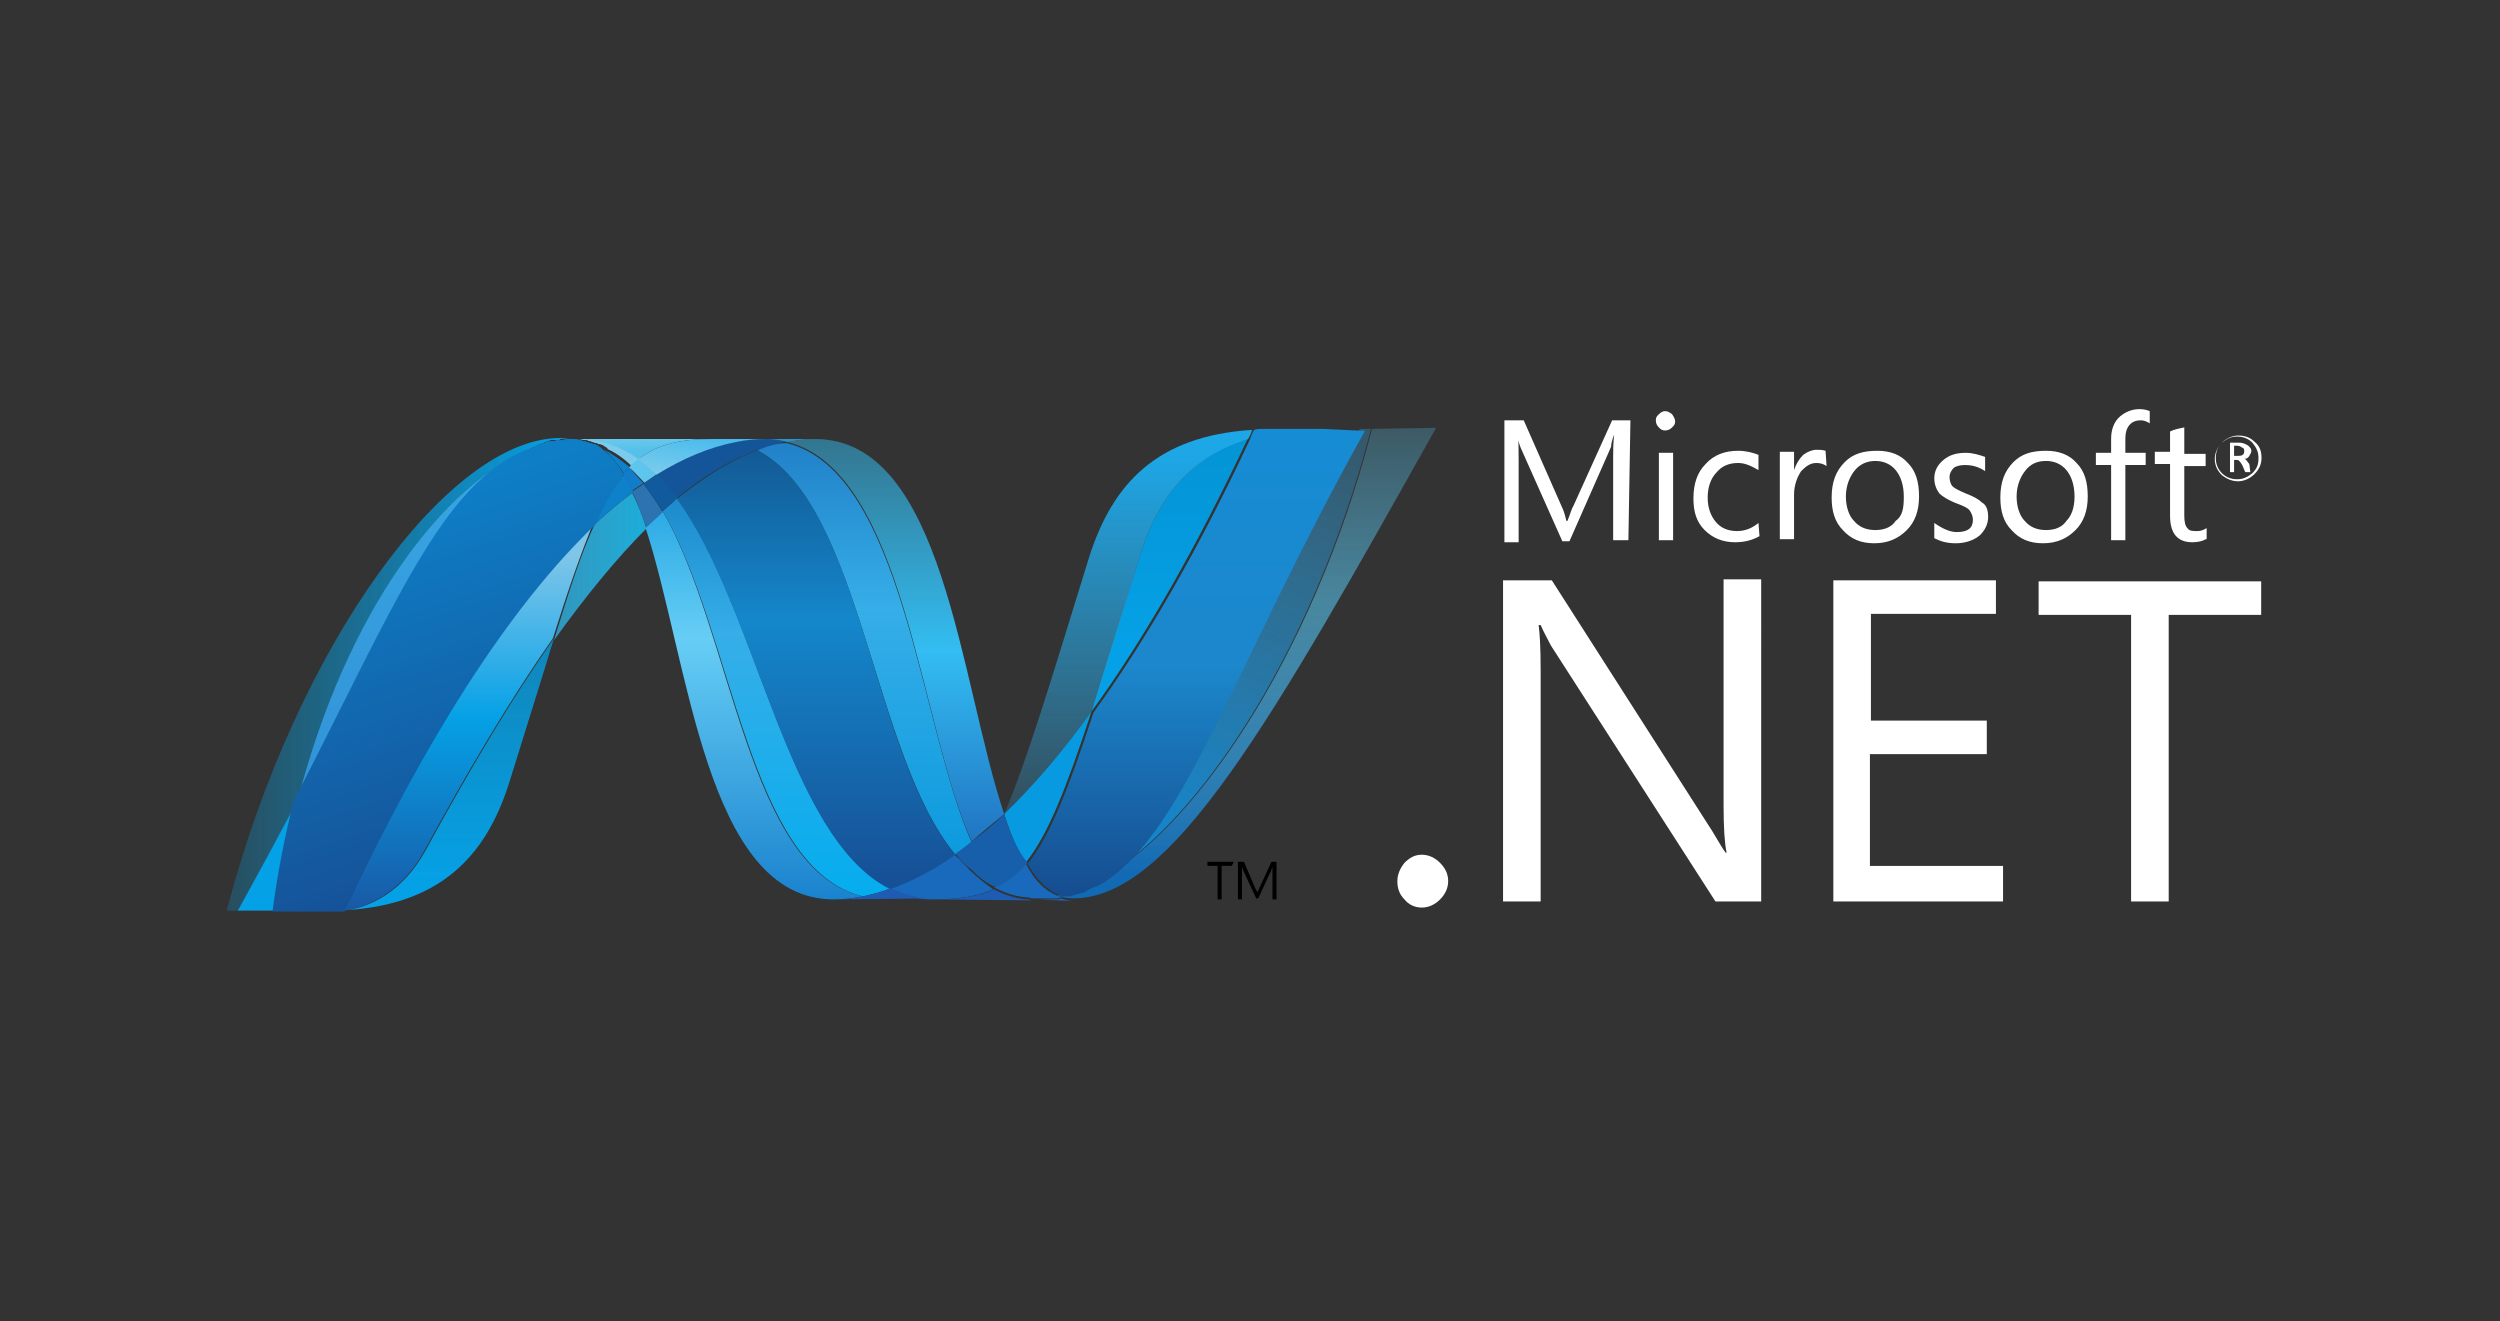 <?xml version="1.0" encoding="utf-8"?>
<!-- Generator: Adobe Illustrator 22.1.0, SVG Export Plug-In . SVG Version: 6.00 Build 0)  -->
<svg version="1.1" id="Capa_1" xmlns="http://www.w3.org/2000/svg" xmlns:xlink="http://www.w3.org/1999/xlink" x="0px" y="0px"
	 viewBox="0 0 246 130" style="enable-background:new 0 0 246 130;" xml:space="preserve">
<rect x="0" y="0" width="246" height="130" fill="#333333" stroke="none"/>
<style type="text/css">
	.st0{fill:#FFFFFF;}
	.st1{fill:url(#SVGID_1_);}
	.st2{fill:url(#SVGID_2_);}
	.st3{fill:#14559A;}
	.st4{fill:url(#SVGID_3_);}
	.st5{fill:#3092C4;}
	.st6{fill:#1969BC;}
	.st7{fill:url(#SVGID_4_);}
	.st8{fill:url(#SVGID_5_);}
	.st9{fill:url(#SVGID_6_);}
	.st10{fill:#2B74B1;}
	.st11{fill:#125A9E;}
	.st12{fill:url(#SVGID_7_);}
	.st13{fill:url(#SVGID_8_);}
	.st14{fill:#0D82CA;}
	.st15{fill:url(#SVGID_9_);}
	.st16{fill:#127BCA;}
	.st17{fill:url(#SVGID_10_);}
	.st18{fill:url(#SVGID_11_);}
	.st19{fill:#05A1E6;}
	.st20{fill:url(#SVGID_12_);}
	.st21{fill:url(#SVGID_13_);}
	.st22{fill:url(#SVGID_14_);}
	.st23{fill:#079AE1;}
	.st24{fill:#1E5CB3;}
	.st25{fill:#1D60B5;}
	.st26{fill:#175FAB;}
	.st27{fill:url(#SVGID_15_);}
	.st28{fill:#7DCBEC;}
	.st29{fill:#5EC5ED;}
	.st30{fill:url(#SVGID_16_);}
	.st31{fill:url(#SVGID_17_);}
	.st32{fill:url(#SVGID_18_);}
</style>
<g>
	<g transform="translate(26.734, 116.658)">
		<path class="st0" d="M194.1-72.3c0-0.2-0.1-0.3-0.2-0.3c-0.1-0.1-0.3-0.2-0.5-0.2h-0.3v1h0.4C193.9-71.8,194.1-71.9,194.1-72.3
			L194.1-72.3z M194.7-70.2h-0.5l-0.3-0.7c-0.2-0.3-0.3-0.5-0.5-0.5h-0.3v1.2h-0.4v-2.9h0.9c0.3,0,0.6,0.1,0.9,0.3
			c0.2,0.2,0.3,0.3,0.3,0.5s-0.1,0.3-0.2,0.5c-0.1,0.2-0.3,0.3-0.5,0.3l0,0c0.2,0,0.3,0.3,0.5,0.5L194.7-70.2L194.7-70.2z
			 M195.5-71.6c0-0.6-0.2-1-0.6-1.5c-0.4-0.4-0.9-0.6-1.5-0.6s-1,0.2-1.5,0.6c-0.4,0.4-0.6,0.9-0.6,1.5c0,0.6,0.2,1.1,0.6,1.5
			c0.4,0.4,0.9,0.6,1.5,0.6s1-0.2,1.5-0.6C195.4-70.6,195.5-71,195.5-71.6L195.5-71.6z M195.8-71.6c0,0.7-0.3,1.2-0.7,1.6
			c-0.4,0.4-1,0.7-1.6,0.7c-0.7,0-1.2-0.3-1.6-0.6c-0.4-0.4-0.7-0.9-0.7-1.6c0-0.6,0.3-1.2,0.7-1.6c0.4-0.4,1-0.7,1.6-0.7
			c0.7,0,1.2,0.2,1.6,0.6C195.6-72.8,195.8-72.3,195.8-71.6L195.8-71.6z"/>
		<path class="st0" d="M133.5-63.5h-1.5v-8.1c0-0.6,0-1.5,0.1-2.3l0,0c-0.2,0.5-0.3,0.9-0.3,1.2l-4.1,9.3H127l-4.1-9.2
			c-0.1-0.3-0.3-0.7-0.3-1.2l0,0c0.1,0.5,0.1,1.3,0.1,2.4v8.1h-1.4v-12h1.9l3.7,8.4c0.3,0.6,0.4,1.1,0.5,1.5h0.1
			c0.3-0.7,0.4-1.2,0.6-1.5l3.8-8.4h1.8L133.5-63.5L133.5-63.5z"/>
		<path class="st0" d="M137.9-63.5h-1.4v-8.6h1.4V-63.5L137.9-63.5z M138.1-75.2c0,0.3-0.1,0.4-0.3,0.6s-0.4,0.3-0.7,0.3
			c-0.3,0-0.4-0.1-0.6-0.3s-0.3-0.4-0.3-0.7c0-0.3,0.1-0.4,0.3-0.6s0.4-0.3,0.6-0.3c0.3,0,0.4,0.1,0.7,0.3
			C138-75.6,138.1-75.4,138.1-75.2L138.1-75.2z"/>
		<path class="st0" d="M146.4-63.9c-0.7,0.4-1.5,0.6-2.4,0.6c-1.2,0-2.2-0.4-3-1.2c-0.8-0.8-1.1-1.8-1.1-3.1c0-1.5,0.4-2.6,1.2-3.4
			c0.8-0.9,1.9-1.3,3.2-1.3c0.8,0,1.5,0.2,2,0.4v1.5c-0.7-0.4-1.3-0.7-2-0.7c-0.9,0-1.6,0.3-2.1,0.9c-0.6,0.6-0.9,1.5-0.9,2.5
			s0.3,1.8,0.8,2.4s1.2,0.9,2.1,0.9c0.8,0,1.5-0.3,2.1-0.8L146.4-63.9L146.4-63.9z"/>
		<path class="st0" d="M153-70.8c-0.3-0.2-0.6-0.3-1-0.3c-0.6,0-1,0.3-1.5,0.8c-0.4,0.6-0.7,1.4-0.7,2.3v4.4h-1.4v-8.6h1.4v1.8l0,0
			c0.2-0.6,0.5-1.1,0.9-1.5c0.4-0.3,0.9-0.5,1.3-0.5c0.3,0,0.6,0,0.9,0.1L153-70.8L153-70.8z"/>
		<path class="st0" d="M160.6-67.8c0-1.1-0.3-2-0.8-2.6c-0.5-0.6-1.2-0.9-2-0.9s-1.5,0.3-2,0.9s-0.9,1.5-0.9,2.6
			c0,1,0.3,1.9,0.8,2.4c0.5,0.6,1.2,0.9,2.1,0.9s1.6-0.3,2-0.9C160.5-65.9,160.6-66.7,160.6-67.8 M162.1-67.8c0,1.4-0.4,2.5-1.2,3.3
			s-1.8,1.3-3.2,1.3c-1.3,0-2.3-0.4-3.1-1.3c-0.8-0.8-1.1-1.9-1.1-3.2c0-1.5,0.4-2.6,1.3-3.5c0.8-0.8,1.8-1.1,3.2-1.1
			c1.3,0,2.3,0.4,3,1.2C161.8-70.3,162.1-69.2,162.1-67.8"/>
		<path class="st0" d="M168.9-65.8c0,0.7-0.3,1.3-0.8,1.8c-0.6,0.5-1.4,0.8-2.4,0.8c-0.9,0-1.5-0.2-2.1-0.5v-1.5
			c0.7,0.5,1.5,0.9,2.2,0.9c1.1,0,1.6-0.4,1.6-1.2c0-0.3-0.1-0.6-0.3-0.9s-0.7-0.5-1.5-0.8c-0.7-0.3-1.2-0.6-1.5-0.9
			c-0.3-0.4-0.5-0.9-0.5-1.5c0-0.7,0.3-1.3,0.9-1.8c0.6-0.5,1.3-0.7,2.2-0.7c0.7,0,1.3,0.2,1.9,0.4v1.4c-0.6-0.4-1.2-0.6-2-0.6
			c-0.4,0-0.9,0.1-1.1,0.3s-0.4,0.5-0.4,0.9c0,0.3,0.1,0.7,0.3,0.9c0.2,0.2,0.6,0.4,1.3,0.7c0.8,0.3,1.3,0.6,1.6,0.9
			C168.7-67,168.9-66.5,168.9-65.8"/>
		<path class="st0" d="M177.4-67.8c0-1.1-0.3-2-0.8-2.6s-1.2-0.9-2-0.9c-0.9,0-1.5,0.3-2,0.9c-0.5,0.6-0.9,1.5-0.9,2.6
			c0,1,0.3,1.9,0.8,2.4c0.5,0.6,1.2,0.9,2.1,0.9c0.9,0,1.6-0.3,2-0.9C177.1-65.9,177.4-66.7,177.4-67.8 M178.7-67.8
			c0,1.4-0.4,2.5-1.2,3.3s-1.8,1.3-3.2,1.3c-1.3,0-2.3-0.4-3.1-1.3c-0.8-0.8-1.1-1.9-1.1-3.2c0-1.5,0.4-2.6,1.3-3.5
			c0.8-0.8,1.8-1.1,3.2-1.1c1.3,0,2.3,0.4,3,1.2C178.4-70.3,178.7-69.2,178.7-67.8"/>
		<path class="st0" d="M184.8-75c-0.3-0.2-0.6-0.3-0.9-0.3c-0.9,0-1.5,0.6-1.5,1.8v1.4h2v1.2h-2v7.4H181v-7.4h-1.5v-1.2h1.5v-1.4
			c0-0.9,0.3-1.7,0.9-2.2c0.5-0.4,1.1-0.7,1.9-0.7c0.4,0,0.8,0.1,1,0.2L184.8-75L184.8-75z"/>
		<path class="st0" d="M190.3-63.6c-0.3,0.2-0.8,0.3-1.3,0.3c-1.5,0-2.2-0.9-2.2-2.6V-71h-1.5v-1.2h1.5v-2c0.4-0.2,0.9-0.3,1.4-0.4
			v2.6h2.1v1.2h-2.1v4.9c0,0.6,0.1,1,0.3,1.2c0.2,0.3,0.5,0.3,1,0.3c0.3,0,0.6-0.1,0.9-0.3V-63.6L190.3-63.6z"/>
	</g>
	<g transform="translate(0, 160.405)">
		<path class="st0" d="M142.5-73.7c0,0.7-0.3,1.3-0.8,1.8c-0.5,0.5-1.1,0.8-1.8,0.8c-0.7,0-1.3-0.3-1.7-0.8
			c-0.5-0.5-0.7-1.1-0.7-1.8c0-0.7,0.3-1.3,0.7-1.8c0.5-0.5,1-0.8,1.7-0.8c0.7,0,1.3,0.3,1.8,0.8C142.3-74.9,142.5-74.3,142.5-73.7"
			/>
		<path class="st0" d="M173.3-71.7h-4.5l-16.2-25.2c-0.3-0.6-0.7-1.3-1-2h-0.2c0.1,0.7,0.2,2.1,0.2,4.4v22.8h-3.7v-31.6h4.8
			l15.8,24.7c0.6,1,1,1.7,1.3,2.1h0.1c-0.2-0.9-0.3-2.5-0.3-4.6v-22.3h3.7L173.3-71.7L173.3-71.7z"/>
		<path class="st0" d="M197.1-71.7h-16.7v-31.6h16v3.3h-12.3v10.5h11.4v3.3H184v11h13.1L197.1-71.7L197.1-71.7z"/>
		<path class="st0" d="M222.5-99.9h-9.1v28.2h-3.7v-28.2h-9.1v-3.3h21.9V-99.9L222.5-99.9z"/>
	</g>
	<g transform="translate(0.81, 0)">
		
			<linearGradient id="SVGID_1_" gradientUnits="userSpaceOnUse" x1="-711.707" y1="-30.632" x2="-711.707" y2="-29.933" gradientTransform="matrix(45.608 0 0 81.335 32532.646 2534.374)">
			<stop  offset="0" style="stop-color:#0994DC"/>
			<stop  offset="0.35" style="stop-color:#66CEF5"/>
			<stop  offset="0.35" style="stop-color:#66CEF5"/>
			<stop  offset="0.846" style="stop-color:#127BCA"/>
			<stop  offset="0.846" style="stop-color:#127BCA"/>
			<stop  offset="1" style="stop-color:#127BCA"/>
		</linearGradient>
		<path class="st1" d="M62.7,51.9c4.3,13.1,5.9,36.6,18.5,36.6l0,0c0.9,0,2-0.1,2.9-0.3l0,0c-11.4-2.6-12.8-25.9-19.7-37.9l0,0
			C63.8,50.8,63.3,51.3,62.7,51.9"/>
		
			<linearGradient id="SVGID_2_" gradientUnits="userSpaceOnUse" x1="-712.469" y1="-30.886" x2="-712.469" y2="-30.186" gradientTransform="matrix(47.869 0 0 83.408 34180.961 2617.557)">
			<stop  offset="0" style="stop-color:#0E76BC"/>
			<stop  offset="0.36" style="stop-color:#36AEE8"/>
			<stop  offset="0.36" style="stop-color:#36AEE8"/>
			<stop  offset="0.846" style="stop-color:#00ADEF"/>
			<stop  offset="0.846" style="stop-color:#00ADEF"/>
			<stop  offset="1" style="stop-color:#00ADEF"/>
		</linearGradient>
		<path class="st2" d="M64.4,50.3c7,12,8.4,35.2,19.7,37.9l0,0c0.9-0.2,1.8-0.4,2.7-0.8l0,0c-10.2-5-13.1-27.6-21-38.4l0,0
			C65.4,49.5,64.8,49.9,64.4,50.3"/>
		<path class="st3" d="M74.4,43.2c-0.9,0-2,0.1-2.9,0.3c-2.6,0.5-5.1,1.5-7.8,3.2c0.7,0.7,1.4,1.5,2,2.4c2.6-2.2,5.3-3.8,7.9-4.8
			c1-0.3,2-0.6,3-0.9C75.9,43.3,75.3,43.2,74.4,43.2"/>
		
			<linearGradient id="SVGID_3_" gradientUnits="userSpaceOnUse" x1="-712.002" y1="-30.332" x2="-712.002" y2="-30.882" gradientTransform="matrix(45.452 0 0 84.5 32449.334 2650.269)">
			<stop  offset="0" style="stop-color:#1C63B7"/>
			<stop  offset="0.5" style="stop-color:#33BDF2"/>
			<stop  offset="1" style="stop-color:#33BDF2;stop-opacity:0.42"/>
		</linearGradient>
		<path class="st4" d="M94.8,82.8c1-0.9,2.1-1.8,3.2-2.7C93.6,67,92.1,43.2,79.4,43.2c-0.9,0-1.8,0.1-2.7,0.3
			C88.2,46.4,89.7,71.5,94.8,82.8"/>
		<path class="st5" d="M76.7,43.5c-0.7-0.2-1.5-0.3-2.2-0.3h4.9C78.5,43.2,77.6,43.3,76.7,43.5"/>
		<path class="st6" d="M94.6,85.6c-0.5-0.5-0.9-1-1.5-1.5c-2.1,1.5-4.3,2.6-6.4,3.4c0.8,0.3,1.5,0.6,2.4,0.8c0.7,0.2,1.3,0.2,2,0.2
			c2.4,0,4.3-0.3,5.8-1C96.2,87,95.4,86.4,94.6,85.6"/>
		
			<linearGradient id="SVGID_4_" gradientUnits="userSpaceOnUse" x1="-711.779" y1="-31.203" x2="-711.779" y2="-30.504" gradientTransform="matrix(45.011 0 0 86.598 32121.809 2737.728)">
			<stop  offset="0" style="stop-color:#166AB8"/>
			<stop  offset="0.4" style="stop-color:#36AEE8"/>
			<stop  offset="0.4" style="stop-color:#36AEE8"/>
			<stop  offset="0.846" style="stop-color:#0798DD"/>
			<stop  offset="0.846" style="stop-color:#0798DD"/>
			<stop  offset="1" style="stop-color:#0798DD"/>
		</linearGradient>
		<path class="st7" d="M73.7,44.3C84,49.7,85,74.2,93.2,84.1l0,0c0.5-0.4,1.1-0.8,1.6-1.2l0,0c-5.1-11.4-6.7-36.5-18.2-39.3l0,0
			C75.7,43.6,74.7,43.9,73.7,44.3"/>
		
			<linearGradient id="SVGID_5_" gradientUnits="userSpaceOnUse" x1="-715.118" y1="-31.827" x2="-715.118" y2="-31.128" gradientTransform="matrix(58.351 0 0 92.082 41807.246 2966.6)">
			<stop  offset="0" style="stop-color:#124379"/>
			<stop  offset="0.39" style="stop-color:#1487CB"/>
			<stop  offset="0.39" style="stop-color:#1487CB"/>
			<stop  offset="0.78" style="stop-color:#165197"/>
			<stop  offset="0.78" style="stop-color:#165197"/>
			<stop  offset="1" style="stop-color:#165197"/>
		</linearGradient>
		<path class="st8" d="M65.8,49.1c7.9,10.8,10.8,33.4,21,38.4l0,0c2.1-0.8,4.3-1.9,6.4-3.4l0,0c-8.3-9.9-9.1-34.4-19.5-39.8l0,0
			C71.1,45.3,68.5,46.9,65.8,49.1"/>
		
			<linearGradient id="SVGID_6_" gradientUnits="userSpaceOnUse" x1="-690.711" y1="-12.502" x2="-690.242" y2="-12.502" gradientTransform="matrix(19.418 0 0 30.922 13465.582 442.275)">
			<stop  offset="0" style="stop-color:#33BDF2;stop-opacity:0.698"/>
			<stop  offset="1" style="stop-color:#1DACD8"/>
		</linearGradient>
		<path class="st9" d="M57.7,51.6c-1.3,2.8-2.5,6.5-4,11.4c3.1-4.3,6.1-8,9.1-11c-0.4-1.3-0.9-2.5-1.4-3.5
			C60.2,49.4,59,50.4,57.7,51.6"/>
		<path class="st10" d="M62.5,47.6c-0.3,0.3-0.8,0.5-1.1,0.8c0.5,1,0.9,2.2,1.4,3.5c0.5-0.5,1.1-1,1.6-1.5
			C63.8,49.4,63.1,48.4,62.5,47.6"/>
		<path class="st11" d="M63.8,46.7c-0.4,0.3-0.9,0.6-1.3,0.9c0.7,0.9,1.3,1.8,1.9,2.7c0.5-0.4,0.9-0.9,1.5-1.3
			C65.2,48.2,64.5,47.4,63.8,46.7"/>
		
			<linearGradient id="SVGID_7_" gradientUnits="userSpaceOnUse" x1="-718.79" y1="-31.915" x2="-718.79" y2="-32.373" gradientTransform="matrix(79.142 0 0 98.679 57008.969 3235.287)">
			<stop  offset="0" style="stop-color:#136AB4"/>
			<stop  offset="0.6" style="stop-color:#59CAF5;stop-opacity:0.549"/>
			<stop  offset="1" style="stop-color:#59CAF5;stop-opacity:0.235"/>
		</linearGradient>
		<path class="st12" d="M134.2,42.2c-5.8,22.5-18,40.6-28.2,45.1l0,0c-0.2,0.1-0.3,0.2-0.5,0.3h-0.1c-0.1,0-0.1,0-0.2,0.1h-0.1
			c-0.1,0-0.2,0.1-0.3,0.1h-0.1h-0.1c0,0-0.1,0-0.1,0.1h-0.1c-0.1,0-0.2,0-0.3,0.1h-0.1c-0.1,0-0.1,0-0.2,0h-0.1c-0.1,0-0.1,0-0.2,0
			s-0.2,0-0.2,0.1c0.4,0.2,0.9,0.3,1.5,0.3c9.7,0,19.5-17.4,35.7-46.3L134.2,42.2L134.2,42.2z"/>
		
			<linearGradient id="SVGID_8_" gradientUnits="userSpaceOnUse" x1="-716.918" y1="-32.179" x2="-716.448" y2="-32.179" gradientTransform="matrix(72.023 0 0 99.161 51655.602 3257.4)">
			<stop  offset="0" style="stop-color:#05A1E6;stop-opacity:0.247"/>
			<stop  offset="1" style="stop-color:#05A1E6"/>
		</linearGradient>
		<path class="st13" d="M51.5,44.1L51.5,44.1L51.5,44.1L51.5,44.1c0.1-0.1,0.2-0.1,0.2-0.1l0,0l0,0c0.1,0,0.1,0,0.2-0.1l0,0
			c0.2,0,0.3-0.1,0.3-0.2c0,0,0,0,0.1,0s0.1,0,0.2-0.1h0.1c0.1,0,0.1,0,0.2-0.1h0.1c0.2-0.1,0.3-0.1,0.5-0.2h0.1c0.1,0,0.1,0,0.2,0
			h0.1c0.1,0,0.1,0,0.2,0l0,0c0.1,0,0.3,0,0.3-0.1h0.1c0.1,0,0.1,0,0.2,0h0.1c0.1,0,0.1,0,0.2,0h0.1c0.1,0,0.3,0,0.3,0
			c-0.3,0-0.7-0.1-1-0.1c-10.9,0-25.9,20.2-32.8,46.5h1.3c2.1-3.8,4.1-7.5,5.9-10.9C33.3,60.1,42.9,47.5,51.5,44.1"/>
		<path class="st14" d="M57.7,51.6c1.3-1.2,2.5-2.2,3.8-3.2c-0.3-0.6-0.6-1.2-0.9-1.7C59.6,47.9,58.6,49.4,57.7,51.6"/>
		<path class="st14" d="M58.6,44.2c0.7,0.6,1.4,1.5,2,2.4c0.2-0.3,0.3-0.4,0.6-0.6C60.3,45.3,59.5,44.7,58.6,44.2
			C58.4,44.2,58.5,44.2,58.6,44.2C58.5,44.2,58.5,44.2,58.6,44.2"/>
		
			<linearGradient id="SVGID_9_" gradientUnits="userSpaceOnUse" x1="-711.994" y1="-28.755" x2="-711.994" y2="-29.383" gradientTransform="matrix(49.051 0 0 73.822 34964.102 2209.943)">
			<stop  offset="0" style="stop-color:#318ED5"/>
			<stop  offset="1" style="stop-color:#38A7E4"/>
		</linearGradient>
		<path class="st15" d="M28.5,78.7c10-19.2,14.7-31.3,23-34.6l0,0C42.9,47.5,33.3,60.1,28.5,78.7"/>
		<path class="st16" d="M61.1,46c-0.2,0.2-0.3,0.4-0.6,0.6c0.3,0.5,0.6,1.1,0.9,1.7c0.3-0.3,0.8-0.5,1.1-0.8
			C62,47.1,61.6,46.5,61.1,46"/>
		
			<linearGradient id="SVGID_10_" gradientUnits="userSpaceOnUse" x1="-710.945" y1="-25.753" x2="-710.945" y2="-26.541" gradientTransform="matrix(45.604 0 0 57.128 32464.711 1558.583)">
			<stop  offset="0" style="stop-color:#05A1E6"/>
			<stop  offset="1" style="stop-color:#05A1E6;stop-opacity:0.549"/>
		</linearGradient>
		<path class="st17" d="M33,89.6L33,89.6c-0.1,0-0.1,0-0.2,0l0,0c-0.1,0-0.1,0-0.2,0l0,0c-0.1,0-0.3,0-0.3,0l0,0
			c10.1-0.3,14.7-5.3,17-12.6c1.7-5.5,3.2-10.2,4.4-14.2c-4.2,6-8.4,13.1-12.7,21C38.8,87.7,35.7,89.3,33,89.6"/>
		
			<linearGradient id="SVGID_11_" gradientUnits="userSpaceOnUse" x1="-713.087" y1="-30.056" x2="-713.087" y2="-30.525" gradientTransform="matrix(52.519 0 0 81.094 37495.973 2526.994)">
			<stop  offset="0" style="stop-color:#1959A6"/>
			<stop  offset="0.5" style="stop-color:#05A1E6"/>
			<stop  offset="0.5" style="stop-color:#05A1E6"/>
			<stop  offset="0.918" style="stop-color:#7EC5EA"/>
			<stop  offset="1" style="stop-color:#7EC5EA"/>
		</linearGradient>
		<path class="st18" d="M33,89.6L33,89.6c2.6-0.3,5.8-2,7.9-5.8l0,0c4.3-7.9,8.5-15,12.7-21l0,0c1.5-4.8,2.8-8.5,4-11.4l0,0
			C49.3,59.6,40.9,72.9,33,89.6"/>
		<path class="st19" d="M28.5,78.7c-1.8,3.4-3.8,7.1-5.9,10.9h3.8C27,85.9,27.6,82.2,28.5,78.7"/>
		
			<linearGradient id="SVGID_12_" gradientUnits="userSpaceOnUse" x1="-716.812" y1="-31.957" x2="-716.912" y2="-32.373" gradientTransform="matrix(72.677 0 0 99.005 52142.309 3251.087)">
			<stop  offset="0" style="stop-color:#165096"/>
			<stop  offset="1" style="stop-color:#0D82CA"/>
		</linearGradient>
		<path class="st20" d="M54.8,43.3C54.7,43.3,54.7,43.3,54.8,43.3L54.8,43.3c-0.1,0-0.2,0-0.3,0l0,0h-0.1l0,0c-0.1,0-0.1,0-0.2,0
			l0,0h-0.1l0,0c-0.1,0-0.3,0-0.3,0.1l0,0l0,0l0,0c-0.1,0-0.1,0-0.2,0l0,0h-0.1l0,0c-0.1,0-0.1,0-0.2,0l0,0h-0.1l0,0
			c-0.2,0.1-0.3,0.1-0.5,0.2l0,0c0,0,0,0-0.1,0l0,0c-0.1,0-0.1,0-0.2,0.1l0,0h-0.1l0,0c-0.1,0-0.1,0-0.2,0.1l0,0c0,0,0,0-0.1,0l0,0
			c-0.1,0.1-0.3,0.1-0.3,0.2l0,0l0,0l0,0c-0.1,0-0.1,0-0.2,0.1l0,0h-0.1l0,0c-0.1,0-0.1,0-0.2,0.1l0,0c0,0,0,0-0.1,0l0,0
			c-8.4,3.3-13.1,15.4-23,34.6l0,0c-0.9,3.5-1.6,7.1-2.1,10.9l0,0h0.5c1.5,0,2,0,3.7,0l0,0h0.1h0.3h0.1l0,0h0.1H31l0,0H31h0.3h0.3
			h0.2h0.1h0.5l0,0c0.1,0,0.3,0,0.3,0l0,0l0,0l0,0c0.1,0,0.1,0,0.2,0l0,0l0,0l0,0c0.1,0,0.1,0,0.2,0l0,0c7.8-16.7,16.2-30,24.7-38.1
			l0,0c0.9-2.1,1.9-3.7,2.8-4.9l0,0c-0.6-1-1.2-1.8-2-2.4l0,0l0,0l0,0c0,0-0.1,0-0.1-0.1l0,0c0,0-0.1,0-0.1-0.1l0,0
			c0,0-0.1,0-0.1-0.1l0,0c-0.1,0-0.1,0-0.2-0.1l0,0c0,0-0.1,0-0.1-0.1l0,0c-0.1,0-0.2-0.1-0.3-0.1l0,0h-0.1l0,0
			c-0.1,0-0.1-0.1-0.2-0.1l0,0h-0.1l0,0c-0.1,0-0.2-0.1-0.3-0.1l0,0l0,0l0,0c-0.1,0-0.2-0.1-0.3-0.1l0,0c0,0,0,0-0.1,0l0,0
			c-0.1,0-0.2-0.1-0.3-0.1l0,0c0,0,0,0-0.1,0l0,0c-0.2-0.1-0.3-0.1-0.5-0.1l0,0c0,0,0,0-0.1,0l0,0c-0.1,0-0.2,0-0.3,0l0,0
			c0,0,0,0-0.1,0l0,0c-0.1,0-0.2,0-0.3,0l0,0h-0.1l0,0c-0.1,0-0.2,0-0.3,0l0,0C55,43.3,54.9,43.3,54.8,43.3"/>
		
			<linearGradient id="SVGID_13_" gradientUnits="userSpaceOnUse" x1="-707.206" y1="-25.457" x2="-707.206" y2="-25.833" gradientTransform="matrix(32.766 0 0 57.226 23286.856 1520.649)">
			<stop  offset="0" style="stop-color:#05A1E6"/>
			<stop  offset="0.874" style="stop-color:#0495D6"/>
			<stop  offset="1" style="stop-color:#0495D6"/>
		</linearGradient>
		<path class="st21" d="M111.4,54.6c-1.9,6.1-3.5,11.2-4.8,15.4l0,0c5.3-7.3,10.4-16.3,15.4-26.9l0,0
			C116.2,45,113.1,49.1,111.4,54.6"/>
		
			<linearGradient id="SVGID_14_" gradientUnits="userSpaceOnUse" x1="-716.18" y1="-32.157" x2="-716.325" y2="-31.641" gradientTransform="matrix(60.269 0 0 96.323 43287.938 3137.743)">
			<stop  offset="0" style="stop-color:#38A7E4;stop-opacity:0.329"/>
			<stop  offset="0.962" style="stop-color:#0E88D3"/>
			<stop  offset="0.962" style="stop-color:#0E88D3"/>
			<stop  offset="1" style="stop-color:#0E88D3"/>
		</linearGradient>
		<path class="st22" d="M106.7,87c-0.3,0.2-0.5,0.3-0.8,0.3c10.2-4.5,22.4-22.6,28.2-45.1H133C119.6,66.2,115.4,82.2,106.7,87"/>
		<path class="st23" d="M100.1,84.9c2.2-2.7,4-7.3,6.5-14.9c-2.8,3.9-5.7,7.3-8.6,10.1l0,0C98.6,82,99.3,83.7,100.1,84.9"/>
		<path class="st6" d="M100.1,84.9c-0.8,0.9-1.5,1.6-2.5,2.1c-0.2,0.1-0.4,0.3-0.6,0.3c0.9,0.5,2,0.9,3.2,1l0,0c0.2,0,0.3,0,0.5,0.1
			l0,0c0.1,0,0.2,0,0.3,0l0,0h0.3h0.3h0.1h0.2h0.1c0.1,0,0.1,0,0.2,0l0,0h0.1c0.1,0,0.2,0,0.2,0l0,0c0,0,0,0,0.1,0s0.2,0,0.2,0h0.1
			c0.1,0,0.2,0,0.3,0l0,0l0,0c0.2,0,0.3-0.1,0.5-0.1C102.1,87.8,101,86.7,100.1,84.9"/>
		<path class="st24" d="M81.2,88.5c0.9,0,2-0.1,2.9-0.3c0.9-0.2,1.8-0.4,2.7-0.8c0.8,0.3,1.5,0.6,2.4,0.8c0.7,0.2,1.3,0.2,2,0.2
			L81.2,88.5L81.2,88.5z"/>
		<path class="st24" d="M91.2,88.5c2.4,0,4.3-0.3,5.8-1c0.9,0.5,2,0.9,3.2,1l0,0c0.2,0,0.3,0,0.5,0.1l0,0c0.1,0,0.2,0,0.3,0l0,0h0.3
			L91.2,88.5L91.2,88.5z"/>
		<path class="st25" d="M101.3,88.5h0.3h0.1h0.2h0.1c0.1,0,0.1,0,0.2,0l0,0h0.1c0.1,0,0.2,0,0.2,0l0,0c0,0,0,0,0.1,0s0.2,0,0.2,0
			s0,0,0.1,0s0.2,0,0.3,0l0,0l0,0c0.2,0,0.3-0.1,0.5-0.1l0,0c0.4,0.2,0.9,0.3,1.5,0.3L101.3,88.5L101.3,88.5z"/>
		<path class="st26" d="M98,80.1L98,80.1c-1,1-2.1,1.9-3.2,2.7c-0.5,0.4-1.1,0.9-1.6,1.2c0.4,0.5,0.9,1.1,1.5,1.5
			c0.8,0.8,1.5,1.4,2.5,1.8c0.2-0.1,0.4-0.2,0.6-0.3c0.9-0.5,1.7-1.2,2.5-2.1C99.3,83.7,98.6,82,98,80.1"/>
		
			<linearGradient id="SVGID_15_" gradientUnits="userSpaceOnUse" x1="-717.695" y1="-32.308" x2="-717.695" y2="-31.828" gradientTransform="matrix(70.282 0 0 98.111 50557.336 3211.755)">
			<stop  offset="0" style="stop-color:#168CD4"/>
			<stop  offset="0.5" style="stop-color:#1C87CC"/>
			<stop  offset="1" style="stop-color:#154B8D"/>
		</linearGradient>
		<path class="st27" d="M129.3,42.2h-4.9h-0.5l0,0h-0.4l0,0l0,0c-0.3,0-0.6,0-0.9,0.1l0,0c-0.2,0.3-0.3,0.6-0.4,0.9l0,0
			c-4.9,10.5-10.1,19.6-15.4,26.9l0,0c-2.5,7.6-4.3,12.2-6.5,14.9l0,0c0.9,1.6,2,2.7,3.4,3.2l0,0h0.1l0,0l0,0l0,0h0.1l0,0
			c0.1,0,0.1,0,0.2,0l0,0h0.1l0,0c0.1,0,0.1,0,0.2,0l0,0h0.1l0,0c0.1,0,0.2-0.1,0.3-0.1l0,0h0.1l0,0c0,0,0.1,0,0.1-0.1l0,0
			c0.1,0,0.1,0,0.1,0l0,0h0.1l0,0c0.1,0,0.2-0.1,0.3-0.1l0,0h0.1l0,0c0.1,0,0.1,0,0.2-0.1l0,0c0,0,0,0,0.1,0l0,0
			c0.2-0.1,0.3-0.2,0.5-0.3l0,0l0,0l0,0c0.3-0.1,0.5-0.3,0.8-0.3l0,0c8.5-4.8,12.9-20.8,26.3-44.8l0,0L129.3,42.2L129.3,42.2z"/>
		<path class="st28" d="M55.1,43.2L55.1,43.2c0.1,0,0.2,0,0.3,0l0,0c0.1,0,0.2,0,0.3,0c0,0,0,0,0.1,0c0.1,0,0.2,0,0.3,0
			c0,0,0,0,0.1,0c0.2,0,0.3,0.1,0.5,0.1c0,0,0,0,0.1,0s0.2,0,0.3,0.1c0,0,0,0,0.1,0s0.2,0.1,0.3,0.1l0,0c0.1,0,0.2,0.1,0.3,0.1h0.1
			c0.1,0,0.1,0.1,0.2,0.1h0.1c0.1,0,0.2,0.1,0.3,0.1c0,0,0.1,0,0.1,0.1c0,0,0.1,0,0.2,0.1c0,0,0.1,0,0.1,0.1c0,0,0.1,0,0.1,0.1
			c0.9,0.4,1.8,1.1,2.6,1.9c0.3-0.3,0.6-0.6,0.9-0.9c-1.8-1.3-3.8-2-6.1-2C55.6,43.2,55.4,43.2,55.1,43.2"/>
		<path class="st29" d="M61.1,46c0.5,0.4,0.9,0.9,1.5,1.5c0.4-0.3,0.9-0.6,1.3-0.9c-0.6-0.6-1.2-1.1-1.8-1.5
			C61.7,45.4,61.3,45.7,61.1,46"/>
		
			<linearGradient id="SVGID_16_" gradientUnits="userSpaceOnUse" x1="-705.346" y1="-249.997" x2="-705.012" y2="-251.054" gradientTransform="matrix(32.459 0 0 -4.249 22951.639 -1021.19)">
			<stop  offset="0" style="stop-color:#97D6EE"/>
			<stop  offset="0.703" style="stop-color:#55C1EA"/>
			<stop  offset="1" style="stop-color:#55C1EA"/>
		</linearGradient>
		<path class="st30" d="M55.1,43.2c0.3,0,0.5,0,0.8,0c2.3,0,4.4,0.7,6.1,2c1.9-1.5,4.1-2,7.3-2H54.1C54.4,43.2,54.8,43.2,55.1,43.2"
			/>
		
			<linearGradient id="SVGID_17_" gradientUnits="userSpaceOnUse" x1="-700.781" y1="-160.13" x2="-700.458" y2="-159.612" gradientTransform="matrix(26.472 0 0 -7.484 18614.16 -1151.934)">
			<stop  offset="0" style="stop-color:#7ACCEC"/>
			<stop  offset="1" style="stop-color:#3FB7ED"/>
		</linearGradient>
		<path class="st31" d="M69.3,43.2c-3.2,0-5.4,0.5-7.3,2c0.6,0.4,1.2,0.9,1.8,1.5c2.6-1.6,5.2-2.7,7.8-3.2c0.9-0.2,2-0.3,2.9-0.3
			L69.3,43.2L69.3,43.2z"/>
		
			<linearGradient id="SVGID_18_" gradientUnits="userSpaceOnUse" x1="-714.372" y1="-30.303" x2="-714.372" y2="-29.733" gradientTransform="matrix(52.045 0 0 80.635 37289.59 2488.184)">
			<stop  offset="0" style="stop-color:#1DA7E7"/>
			<stop  offset="1" style="stop-color:#37ABE7;stop-opacity:0"/>
		</linearGradient>
		<path class="st32" d="M106.6,70c1.4-4.2,2.9-9.2,4.8-15.4c1.7-5.5,4.8-9.6,10.6-11.4c0.2-0.3,0.3-0.6,0.4-0.9
			c-9.4,0.6-13.7,5.3-16,12.4C102.6,67,100.2,75,98,80.1C100.9,77.3,103.8,73.9,106.6,70"/>
		<path d="M120.4,85.2h-1v3.3H119v-3.3h-1v-0.4h2.6L120.4,85.2L120.4,85.2z"/>
		<path d="M124.8,88.5h-0.4v-2.5c0-0.2,0-0.4,0-0.7l0,0c-0.1,0.2-0.1,0.3-0.1,0.3l-1.3,2.8h-0.2l-1.3-2.8c0-0.1-0.1-0.2-0.1-0.3l0,0
			c0,0.2,0,0.4,0,0.7v2.5H121v-3.7h0.6l1.1,2.6c0.1,0.2,0.2,0.3,0.2,0.4l0,0c0.1-0.2,0.2-0.3,0.2-0.4l1.2-2.6h0.5L124.8,88.5
			L124.8,88.5z"/>
	</g>
</g>
</svg>
